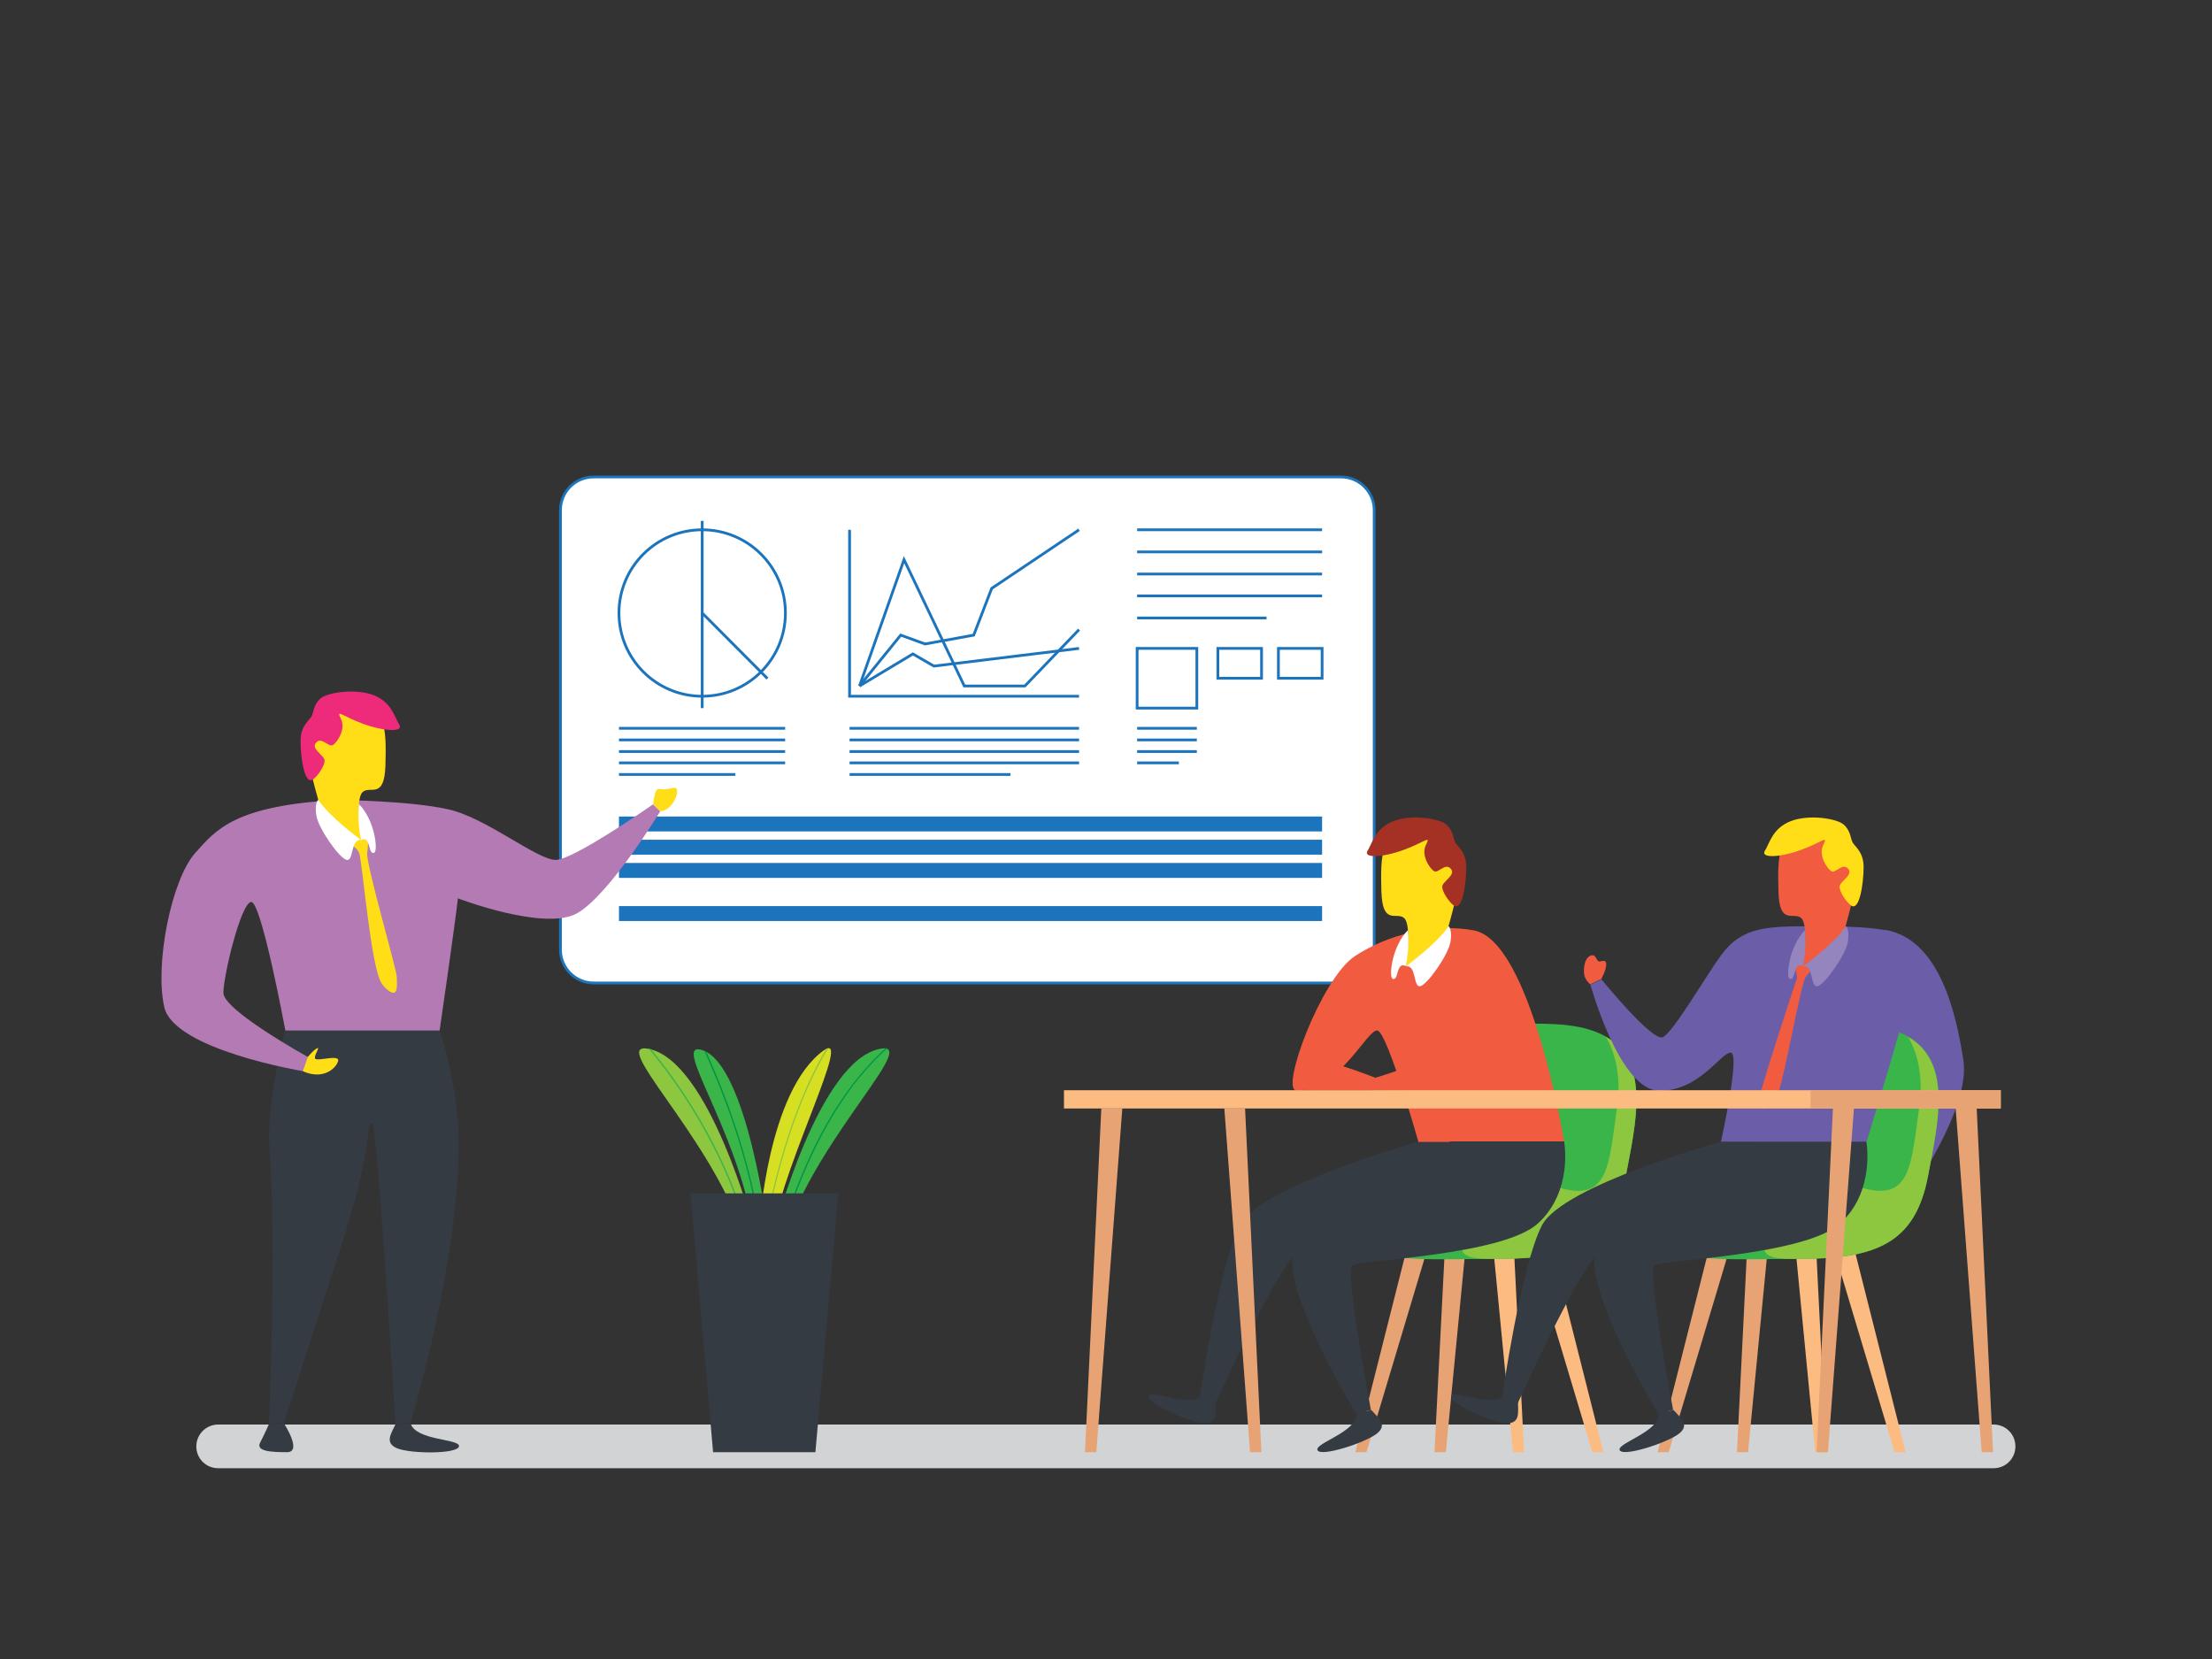 <?xml version="1.0" encoding="UTF-8" standalone="no"?>
<svg
   xmlns:dc="http://purl.org/dc/elements/1.1/"
   xmlns:cc="http://creativecommons.org/ns#"
   xmlns:rdf="http://www.w3.org/1999/02/22-rdf-syntax-ns#"
   xmlns:svg="http://www.w3.org/2000/svg"
   xmlns="http://www.w3.org/2000/svg"
   version="1.1"
   x="0px"
   y="0px"
   width="800px"
   height="600px"
   viewBox="0 0 800 600"
   enable-background="new 0 0 800 600"
   xml:space="preserve"
   id="svg273"><rect x="0" y="0" width="800" height="600" fill="#333333" stroke="none"/><defs
   id="defs277" />

<g
   id="Object">
	<g
   id="g269">
		<g
   id="g125">
			<path
   style="fill:#ffffff"
   fill="none"
   stroke="#1C75BC"
   stroke-miterlimit="10"
   d="M202.7,184.5v159c0,6.6,5.4,12,12,12H485c6.6,0,12-5.4,12-12v-159     c0-6.6-5.4-12-12-12H214.7C208,172.5,202.7,177.9,202.7,184.5z"
   id="path45" />
			
		<g
   id="g123"
   transform="translate(1.156,-3.298)"><circle
     stroke-miterlimit="10"
     cx="252.8"
     cy="225"
     r="30.1"
     id="circle47"
     style="fill:none;stroke:#1c75bc;stroke-miterlimit:10" /><polyline
     stroke-miterlimit="10"
     points="252.8,191.7 252.8,225 276.4,248.7     "
     id="polyline49"
     style="fill:none;stroke:#1c75bc;stroke-miterlimit:10" /><line
     stroke-miterlimit="10"
     x1="252.8"
     y1="225"
     x2="252.8"
     y2="259.4"
     id="line51"
     style="fill:none;stroke:#1c75bc;stroke-miterlimit:10" /><g
     id="g61"><polyline
       stroke-miterlimit="10"
       points="309.7,251.4 325.8,205.7 347.6,251.4 369.5,251.4        389.1,231      "
       id="polyline53"
       style="fill:none;stroke:#1c75bc;stroke-miterlimit:10" /><polyline
       stroke-miterlimit="10"
       points="306.1,194.9 306.1,255.1 389.1,255.1      "
       id="polyline55"
       style="fill:none;stroke:#1c75bc;stroke-miterlimit:10" /><polyline
       stroke-miterlimit="10"
       points="309.7,251.4 329,239.8 336.6,244.2 389.1,237.8             "
       id="polyline57"
       style="fill:none;stroke:#1c75bc;stroke-miterlimit:10" /><polyline
       stroke-miterlimit="10"
       points="309.7,251.4 324.6,233 333.4,236.2 351,233        357.5,216.1 389.1,194.9      "
       id="polyline59"
       style="fill:none;stroke:#1c75bc;stroke-miterlimit:10" /></g><g
     id="g73"><line
       stroke-miterlimit="10"
       x1="410.1"
       y1="194.9"
       x2="477"
       y2="194.9"
       id="line63"
       style="fill:none;stroke:#1c75bc;stroke-miterlimit:10" /><line
       stroke-miterlimit="10"
       x1="410.1"
       y1="202.9"
       x2="477"
       y2="202.9"
       id="line65"
       style="fill:none;stroke:#1c75bc;stroke-miterlimit:10" /><line
       stroke-miterlimit="10"
       x1="410.1"
       y1="210.9"
       x2="477"
       y2="210.9"
       id="line67"
       style="fill:none;stroke:#1c75bc;stroke-miterlimit:10" /><line
       stroke-miterlimit="10"
       x1="410.1"
       y1="218.8"
       x2="477"
       y2="218.8"
       id="line69"
       style="fill:none;stroke:#1c75bc;stroke-miterlimit:10" /><line
       stroke-miterlimit="10"
       x1="410.1"
       y1="226.8"
       x2="456.9"
       y2="226.8"
       id="line71"
       style="fill:none;stroke:#1c75bc;stroke-miterlimit:10" /></g><g
     id="g85"><line
       stroke-miterlimit="10"
       x1="222.7"
       y1="266.7"
       x2="282.8"
       y2="266.7"
       id="line75"
       style="fill:none;stroke:#1c75bc;stroke-miterlimit:10" /><line
       stroke-miterlimit="10"
       x1="222.7"
       y1="270.9"
       x2="282.8"
       y2="270.9"
       id="line77"
       style="fill:none;stroke:#1c75bc;stroke-miterlimit:10" /><line
       stroke-miterlimit="10"
       x1="222.7"
       y1="275.1"
       x2="282.8"
       y2="275.1"
       id="line79"
       style="fill:none;stroke:#1c75bc;stroke-miterlimit:10" /><line
       stroke-miterlimit="10"
       x1="222.7"
       y1="279.2"
       x2="282.8"
       y2="279.2"
       id="line81"
       style="fill:none;stroke:#1c75bc;stroke-miterlimit:10" /><line
       stroke-miterlimit="10"
       x1="222.7"
       y1="283.4"
       x2="264.8"
       y2="283.4"
       id="line83"
       style="fill:none;stroke:#1c75bc;stroke-miterlimit:10" /></g><g
     id="g97"><line
       stroke-miterlimit="10"
       x1="306.1"
       y1="266.7"
       x2="389.1"
       y2="266.7"
       id="line87"
       style="fill:none;stroke:#1c75bc;stroke-miterlimit:10" /><line
       stroke-miterlimit="10"
       x1="306.1"
       y1="270.9"
       x2="389.1"
       y2="270.9"
       id="line89"
       style="fill:none;stroke:#1c75bc;stroke-miterlimit:10" /><line
       stroke-miterlimit="10"
       x1="306.1"
       y1="275.1"
       x2="389.1"
       y2="275.1"
       id="line91"
       style="fill:none;stroke:#1c75bc;stroke-miterlimit:10" /><line
       stroke-miterlimit="10"
       x1="306.1"
       y1="279.2"
       x2="389.1"
       y2="279.2"
       id="line93"
       style="fill:none;stroke:#1c75bc;stroke-miterlimit:10" /><line
       stroke-miterlimit="10"
       x1="306.1"
       y1="283.4"
       x2="364.3"
       y2="283.4"
       id="line95"
       style="fill:none;stroke:#1c75bc;stroke-miterlimit:10" /></g><g
     id="g107"><line
       stroke-miterlimit="10"
       x1="410.1"
       y1="266.7"
       x2="431.7"
       y2="266.7"
       id="line99"
       style="fill:none;stroke:#1c75bc;stroke-miterlimit:10" /><line
       stroke-miterlimit="10"
       x1="410.1"
       y1="270.9"
       x2="431.7"
       y2="270.9"
       id="line101"
       style="fill:none;stroke:#1c75bc;stroke-miterlimit:10" /><line
       stroke-miterlimit="10"
       x1="410.1"
       y1="275.1"
       x2="431.7"
       y2="275.1"
       id="line103"
       style="fill:none;stroke:#1c75bc;stroke-miterlimit:10" /><line
       stroke-miterlimit="10"
       x1="410.1"
       y1="279.2"
       x2="425.2"
       y2="279.2"
       id="line105"
       style="fill:none;stroke:#1c75bc;stroke-miterlimit:10" /></g><rect
     x="410.1"
     y="237.8"
     stroke-miterlimit="10"
     width="21.6"
     height="21.6"
     id="rect109"
     style="fill:none;stroke:#1c75bc;stroke-miterlimit:10" /><rect
     x="439.3"
     y="237.8"
     stroke-miterlimit="10"
     width="15.8"
     height="10.8"
     id="rect111"
     style="fill:none;stroke:#1c75bc;stroke-miterlimit:10" /><rect
     x="461.2"
     y="237.8"
     stroke-miterlimit="10"
     width="15.8"
     height="10.8"
     id="rect113"
     style="fill:none;stroke:#1c75bc;stroke-miterlimit:10" /><rect
     x="222.7"
     y="298.6"
     width="254.3"
     height="5.4"
     id="rect115"
     style="fill:#1c75bc" /><rect
     x="222.7"
     y="307"
     width="254.3"
     height="5.4"
     id="rect117"
     style="fill:#1c75bc" /><rect
     x="222.7"
     y="315.4"
     width="254.3"
     height="5.4"
     id="rect119"
     style="fill:#1c75bc" /><rect
     x="222.7"
     y="331"
     width="254.3"
     height="5.4"
     id="rect121"
     style="fill:#1c75bc" /></g></g><path
   fill="#D1D3D4"
   d="M71,523.1L71,523.1c0,4.4,3.5,7.9,7.9,7.9h642.1c4.4,0,7.9-3.5,7.9-7.9v0c0-4.4-3.5-7.9-7.9-7.9H78.9    C74.6,515.2,71,518.7,71,523.1z"
   id="path43" />
		
		<g
   id="g149">
			<path
   fill="#343B43"
   d="M103.1,372.6c0,0-6.9,26-5.6,43.2c2.5,33.5-0.2,99.1-0.2,99.1l5.4-0.2c0,0,9.5-29.4,21.1-65.4     c11.4-35.3,8.4-43.1,10.7-43.1c2,0,8.5,108.7,8.5,108.7l5.4-0.2c0,0,17.5-56.9,17.5-101.4c0-20.9-7-40.8-7-40.8H103.1z"
   id="path127" />
			<path
   fill="#B37AB4"
   d="M122.4,289.3c-37.6,2-44.3,10.8-51.8,19.2c-8.6,9.6-14.7,40.2-11.2,55.7s50.2,23.2,50.2,23.2l1.8-5.1     c0,0-30.6-16.9-30.6-23.2s6.3-32.4,10-32.9c3.7-0.5,12.4,46.5,12.4,46.5H159c0,0,5.6-38.6,6.6-47.8c0,0,31.4,12,43.1,5.4     c11.7-6.6,30.1-36.9,30.1-36.9l-2.6-2.5c0,0-28.5,19.9-35.1,20.1s-25.3-15.3-39-18.3C148.5,289.6,122.4,289.3,122.4,289.3z"
   id="path129" />
			<path
   fill="#FFDE17"
   d="M125.7,305.1c0,0,3.1,0.7,4.2,3.4c1.1,2.7,4.2,41.3,8.1,47.1c1.1,1.7,3.4,3.8,4.6,3.4     c1.1-0.4,1-2.7,0.9-5.7s-11.2-40.9-10.7-44.8c0.5-3.9,0.3-6.8,0.3-6.8S127.2,300.2,125.7,305.1z"
   id="path131" />
			<path
   fill="#FFDE17"
   d="M115.7,291.5c-5.3-19.2-9.6-33.6,10.7-36.3c13.6-1.8,13.3,8.9,13,21.6c-0.4,12.7-5.6,7.1-8.3,9.7     c-2.8,2.8-0.5,17.3-0.5,17.3S117.7,298.5,115.7,291.5z"
   id="path133" />
			<path
   fill="#343B43"
   d="M143.1,515c-1.7,3.6-4.2,7,0.8,8.9s21.6,2,22.1-0.8c0.5-2.8-15.6-2-17.5-8.3L143.1,515z"
   id="path135" />
			<path
   fill="#FFFFFF"
   d="M130.6,303.8c0,0-11-7.9-15.5-14.5c0,0-1.4,0.9-0.7,5.6s8.4,15.6,11,16.1S126.7,303.3,130.6,303.8z"
   id="path137" />
			<path
   fill="#FFFFFF"
   d="M129.8,290.8c0,0-0.7,6.6,0.8,13c0,0,1.6-1,2.4,0.8c0.9,1.8,0.8,4.3,2.3,3.8     C136.8,308,135.7,296.7,129.8,290.8z"
   id="path139" />
			<path
   fill="#EE2A7B"
   d="M113.2,281.9c1.7-1.2,4.2-4.9,4.2-6.8c0-1.9-5.1-4.2-3.1-6.5c2-2.3,4.5,1.7,6,0.9s4.9-5.7,3-9.5     c-1.9-3.8,0.4-1,8.1,1.8c7.7,2.8,14.7,3,13,0.3s-2.7-8.1-9.3-10.7c-6.6-2.5-16.8-1-19.3,1.3c-2.5,2.3-2.3,5-3.2,6.5     c-0.9,1.5-3.9,3.4-3.9,8.8S110,284.1,113.2,281.9z"
   id="path141" />
			<path
   fill="#343B43"
   d="M97.3,515c0,0-1.5,3.4-3.2,6.7c-1.7,3.2,4,3.5,9.7,3.5c5.7,0-1.1-10.4-1.1-10.4L97.3,515z"
   id="path143" />
			<path
   fill="#FFDE17"
   d="M111.3,382.3c0,0,2.1-2.6,3.4-3.2c1.3-0.6-1.4,2.8-0.7,3.8c0.8,1,8.7-1.6,8.3,0.7     c-0.4,2.3-5,7.3-12.8,3.8L111.3,382.3z"
   id="path145" />
			<path
   fill="#FFDE17"
   d="M236.2,290.8c0,0,0.6-5.2,1.7-5.4c1-0.3,1,0.3,3.2,0c2.2-0.3,4.3-1.5,3.7,1.7c-0.6,3.2-3.3,6.2-6,6.3     L236.2,290.8z"
   id="path147" />
		</g>
		<g
   id="g245">
			<path
   fill="#6C5DA8"
   d="M710.1,383.5c-2.7-17.4-8.7-43.7-28.2-47.2l4.4,39c0.3-1.2,6.4,12.6,6.7,19.5c0.4,11.1-7.1,34.7-7.1,34.7     l5.2,1.9C691,431.4,712.7,400.9,710.1,383.5z"
   id="path151" />
			<g
   id="g161">
				<polygon
   fill="#FCBC81"
   points="579.9,525.2 560.6,448.8 553,448.8 575.9,525.2     "
   id="polygon153" />
				<polygon
   fill="#E8A375"
   points="490.2,525.2 509.5,448.8 517.1,448.8 494.2,525.2     "
   id="polygon155" />
				<polygon
   fill="#E8A375"
   points="518.8,525.2 522.7,448.8 530.3,448.8 522.9,525.2     "
   id="polygon157" />
				<polygon
   fill="#FCBC81"
   points="551.2,525.2 547.4,448.8 539.8,448.8 547.2,525.2     "
   id="polygon159" />
			</g>
			<path
   fill="#39B54A"
   d="M562.5,370.4c37.6,1.9,30.1,30.5,25.5,54.9s-18.9,30-46.4,30c-27.4,0-47.8,2-47.3-9.1     c0.5-11.2,8.1-25.4,23.9-24.9c15.8,0.5,4.1-22.6,6.1-35.9C526.4,372,541.7,369.4,562.5,370.4z"
   id="path163" />
			<path
   fill="#8DC63F"
   d="M530.5,444.2c5.6-11.3,14.7-20.3,33-14.8c18.3,5.6,18.3-7.6,21.3-28.8c1.8-12.4-1.2-20.8-4-25.6     c16.1,9.4,10.8,31.2,7.2,50.3c-4.6,24.4-18.9,30-46.4,30C532,455.3,524.9,455.5,530.5,444.2z"
   id="path165" />
			<g
   id="g189">
				<path
   fill="#343B43"
   d="M513,412.9c0,0-57,15.8-64.6,30.2s-14.5,62.5-14.5,62.5l5.7,1.9c0,0,21.4-47.3,29.3-54.5      c11.8-10.7,48.8-2.3,66.1-12s18.2-28.1,18.2-28.1H513z"
   id="path167" />
				<path
   fill="#F15B40"
   d="M565.7,412.9c0,0-11.9-72.5-32.6-76.4c-14.3-2.7-30.9,1.3-43.1,9.3c-12.2,8.1-27.2,48.6-21.1,48.6      c15.6,0,25.7-22.5,29.3-21.7s14.8,40.3,14.8,40.3H565.7z"
   id="path169" />
				<path
   fill="#FFDE17"
   d="M523.3,337.1c5.3-19.2,9.6-33.6-10.7-36.3c-13.6-1.8-13.3,8.9-13,21.6c0.4,12.7,5.6,7.1,8.3,9.7      c2.8,2.8,0.5,17.3,0.5,17.3S521.4,344.1,523.3,337.1z"
   id="path171" />
				<path
   fill="#343B43"
   d="M565.7,412.9c0,0,3.3,17.8-9.4,29.5c-12.7,11.7-64,13.2-67.1,15.2c-3,2,6.6,52.3,6.6,52.3l-5.3,1.4      c0,0-22.7-37-23.2-54.8c-0.5-17.8,57.4-43.7,57.4-43.7H565.7z"
   id="path173" />
				<path
   fill="#343B43"
   d="M495.9,509.9c2.7,3,6.1,5.5,1.9,8.7c-4.2,3.2-20,8.4-21.3,5.9c-1.3-2.5,14.3-6.6,14.2-13.2L495.9,509.9z      "
   id="path175" />
				<path
   fill="#343B43"
   d="M439.7,506.9c0,4,0.9,8.1-4.4,7.8c-5.3-0.4-20.5-7.1-19.8-9.8s15,4.6,19.4-0.4L439.7,506.9z"
   id="path177" />
				<path
   fill="#FFFFFF"
   d="M508.4,349.5c0,0,11-7.9,15.5-14.5c0,0,1.4,0.9,0.7,5.6c-0.7,4.6-8.4,15.6-11,16.1      C511,357,512.4,348.9,508.4,349.5z"
   id="path179" />
				<path
   fill="#FFFFFF"
   d="M509.2,336.4c0,0,0.7,6.6-0.8,13c0,0-1.6-1-2.4,0.8c-0.9,1.8-0.8,4.3-2.3,3.8      C502.2,353.6,503.3,342.3,509.2,336.4z"
   id="path181" />
				<path
   fill="#A43123"
   d="M525.8,327.5c-1.7-1.2-4.2-4.9-4.2-6.8c0-1.9,5.1-4.2,3.1-6.5c-2-2.3-4.5,1.7-6,0.9s-4.9-5.7-3-9.5      c1.9-3.8-0.4-1-8.1,1.8c-7.7,2.8-14.7,3-13,0.3s2.7-8.1,9.3-10.7s16.8-1,19.3,1.3c2.5,2.3,2.3,5,3.2,6.5      c0.9,1.5,3.9,3.4,3.9,8.8S529,329.7,525.8,327.5z"
   id="path183" />
				<path
   fill="#F15B40"
   d="M499.5,390.6c0,0-18-7.3-23.5-7.1s-14.5,10.8-2,10.8c12.4,0,25.5,0,25.5,0V390.6z"
   id="path185" />
				<path
   fill="#F15B40"
   d="M535.7,339.6c-8.6-3.1-10,32.3-12.5,37.9c-2.5,5.6-26.8,12.6-26.8,12.6v4.3c0,0,34,1.1,39.3-3.2      S557.8,347.4,535.7,339.6z"
   id="path187" />
			</g>
			<g
   id="g199">
				<polygon
   fill="#FCBC81"
   points="689.2,525.2 669.9,448.8 662.3,448.8 685.2,525.2     "
   id="polygon191" />
				<polygon
   fill="#E8A375"
   points="599.5,525.2 618.8,448.8 626.4,448.8 603.5,525.2     "
   id="polygon193" />
				<polygon
   fill="#E8A375"
   points="628.2,525.2 632,448.8 639.6,448.8 632.2,525.2     "
   id="polygon195" />
				<polygon
   fill="#FCBC81"
   points="660.5,525.2 656.7,448.8 649.1,448.8 656.5,525.2     "
   id="polygon197" />
			</g>
			<path
   fill="#39B54A"
   d="M671.8,370.4c37.6,1.9,30.1,30.5,25.5,54.9c-4.6,24.4-18.9,30-46.4,30s-47.8,2-47.3-9.1     c0.5-11.2,8.1-25.4,23.9-24.9c15.8,0.5,4.1-22.6,6.1-35.9C635.7,372,651,369.4,671.8,370.4z"
   id="path201" />
			<path
   fill="#8DC63F"
   d="M639.8,444.2c5.6-11.3,14.7-20.3,33-14.8s18.3-7.6,21.3-28.8c1.8-12.4-1.2-20.8-4-25.6     c16.1,9.4,10.8,31.2,7.2,50.3c-4.6,24.4-18.9,30-46.4,30C641.3,455.3,634.2,455.5,639.8,444.2z"
   id="path203" />
			<g
   id="g227">
				<path
   fill="#343B43"
   d="M622.3,412.9c0,0-57,15.8-64.6,30.2c-7.6,14.5-14.5,62.5-14.5,62.5l5.7,1.9c0,0,21.4-47.3,29.3-54.5      c11.8-10.7,48.8-2.3,66.1-12c17.4-9.7,18.2-28.1,18.2-28.1H622.3z"
   id="path205" />
				<path
   fill="#343B43"
   d="M675,412.9c0,0,3.3,17.8-9.4,29.5c-12.7,11.7-64,13.2-67.1,15.2c-3,2,6.6,52.3,6.6,52.3l-5.3,1.4      c0,0-22.7-37-23.2-54.8c-0.5-17.8,57.4-43.7,57.4-43.7H675z"
   id="path207" />
				<path
   fill="#343B43"
   d="M605.2,509.9c2.7,3,6.1,5.5,1.9,8.7c-4.2,3.2-20,8.4-21.3,5.9c-1.3-2.5,14.3-6.6,14.2-13.2L605.2,509.9z      "
   id="path209" />
				<path
   fill="#343B43"
   d="M549,506.9c0,4,0.9,8.1-4.4,7.8s-20.5-7.1-19.8-9.8s15,4.6,19.4-0.4L549,506.9z"
   id="path211" />
				<path
   fill="#6C5DA8"
   d="M686.3,375.3c-2.9,10.3-11.2,37.6-11.2,37.6h-52.7c0,0,7.2-32.3,3.5-32.2c-3.7,0.1-11.2,13.8-25.7,13.8      c-14.5,0-25-38.4-25-38.4l4-1.9c0,0,18.4,22.7,22.2,20.9c3.8-1.8,15.4-21.9,21.1-29.7c7.6-10.4,17-10.4,33.1-10.4      c8.2,0,18.4,0,26.3,1.4C691.7,340.6,695.4,344.4,686.3,375.3z"
   id="path213" />
				<path
   fill="#F15B40"
   d="M648.5,348.6c0,0,1.9,4.2,1.3,5.6c-0.6,1.3-13.2,40-13.2,41.9c0,1.9-0.1,5.4,1.3,4.9      c1.4-0.5,3.4-2.1,5.4-6.5c1.9-4.3,8.1-38.9,9.7-41.1c1.6-2.2,4.2-4.8,4.2-4.8S652.1,345.2,648.5,348.6z"
   id="path215" />
				<g
   id="g225">
					<path
   fill="#F15B40"
   d="M666.9,337.1c5.3-19.2,9.6-33.6-10.7-36.3c-13.6-1.8-13.3,8.9-13,21.6s5.6,7.1,8.3,9.7       c2.8,2.8,0.5,17.3,0.5,17.3S665,344.1,666.9,337.1z"
   id="path217" />
					<path
   fill="#9485BF"
   d="M652.1,349.5c0,0,11-7.9,15.5-14.5c0,0,1.4,0.9,0.7,5.6c-0.7,4.6-8.4,15.6-11,16.1       C654.6,357,656,348.9,652.1,349.5z"
   id="path219" />
					<path
   fill="#9485BF"
   d="M652.8,336.4c0,0,0.7,6.6-0.8,13c0,0-1.6-1-2.4,0.8c-0.9,1.8-0.8,4.3-2.3,3.8       C645.8,353.6,647,342.3,652.8,336.4z"
   id="path221" />
					<path
   fill="#FFDE17"
   d="M669.5,327.5c-1.7-1.2-4.2-4.9-4.2-6.8c0-1.9,5.1-4.2,3.1-6.5c-2-2.3-4.5,1.7-6,0.9s-4.9-5.7-3-9.5       c1.9-3.8-0.4-1-8.1,1.8c-7.7,2.8-14.7,3-13,0.3s2.7-8.1,9.3-10.7s16.8-1,19.3,1.3c2.5,2.3,2.3,5,3.2,6.5       c0.9,1.5,3.9,3.4,3.9,8.8S672.6,329.7,669.5,327.5z"
   id="path223" />
				</g>
			</g>
			<g
   id="g241">
				<rect
   x="384.8"
   y="394.3"
   fill="#FCBC81"
   width="338.8"
   height="6.6"
   id="rect229" />
				<rect
   x="654.8"
   y="394.3"
   fill="#E8A375"
   width="68.8"
   height="6.6"
   id="rect231" />
				<polygon
   fill="#E8A375"
   points="720.8,525.2 714.9,400.9 707.3,400.9 716.7,525.2     "
   id="polygon233" />
				<polygon
   fill="#E8A375"
   points="657,525.2 662.9,400.9 670.5,400.9 661.1,525.2     "
   id="polygon235" />
				<polygon
   fill="#E8A375"
   points="456.2,525.2 450.3,400.9 442.8,400.9 452.1,525.2     "
   id="polygon237" />
				<polygon
   fill="#E8A375"
   points="392.4,525.2 398.3,400.9 405.9,400.9 396.5,525.2     "
   id="polygon239" />
			</g>
			<path
   fill="#F15B40"
   d="M579.1,354.1c0,0,1.7-2.9,1.8-5.2s-1.8-1-2.7-1.2c-0.9-0.3-1-3-3.1-2c-2.1,1-2.4,4.4-2.2,6.5     c0.2,2.1,2.2,3.8,2.2,3.8L579.1,354.1z"
   id="path243" />
		</g>
		<g
   id="g267">
			<g
   id="g263">
				<path
   fill="#D7DF23"
   d="M274.6,444.3c0,0,2.9-49.7,23.3-64.4c10.7-7.6-14,39.8-18.1,64.4H274.6z"
   id="path247" />
				<path
   fill="#39B54A"
   d="M277.6,444.3c0,0-7.4-58.6-23.3-64.4c-12.3-4.5,12.1,27.6,18.1,64.4H277.6z"
   id="path249" />
				<path
   fill="#39B54A"
   d="M280.3,444.3c0,0,16-61,38.1-65c14-2.6-21,30.3-33.5,65H280.3z"
   id="path251" />
				<path
   fill="#8DC63F"
   d="M272.5,444.3c0,0-16-61-38.1-65c-14-2.6,21,30.3,33.5,65H272.5z"
   id="path253" />
				<path
   fill="#39B54A"
   d="M234.6,379.2c9.4,11.3,26.2,34.4,35.2,65h0.5c-8.9-30.4-25.4-53.3-34.9-64.8      C235.1,379.3,234.8,379.3,234.6,379.2z"
   id="path255" />
				<path
   fill="#009444"
   d="M254.7,380c6.2,13.6,15.9,37.8,19.8,64.2h0.5c-3.9-26.1-13.4-50.2-19.6-63.9      C255.1,380.2,254.9,380.1,254.7,380z"
   id="path257" />
				<path
   fill="#8DC63F"
   d="M277,444.3c6.9-35.9,16.7-55.8,22.6-65.2c-0.2,0-0.4,0.1-0.7,0.2c-5.9,9.6-15.5,29.5-22.4,65H277z"
   id="path259" />
				<path
   fill="#009444"
   d="M310.7,389.2c-8.1,9.8-19.1,27.1-27.7,55h0.5c8.6-27.8,19.5-44.9,27.5-54.7c3.7-4.5,7.1-7.9,9.9-10.3      c-0.2-0.1-0.3-0.1-0.5-0.2C317.6,381.5,314.3,384.8,310.7,389.2z"
   id="path261" />
			</g>
			<polygon
   fill="#343B43"
   points="249.7,431.6 257.9,525.2 294.9,525.2 303.2,431.6    "
   id="polygon265" />
		</g>
	</g>
</g>
<g
   id="Text">
</g>
</svg>